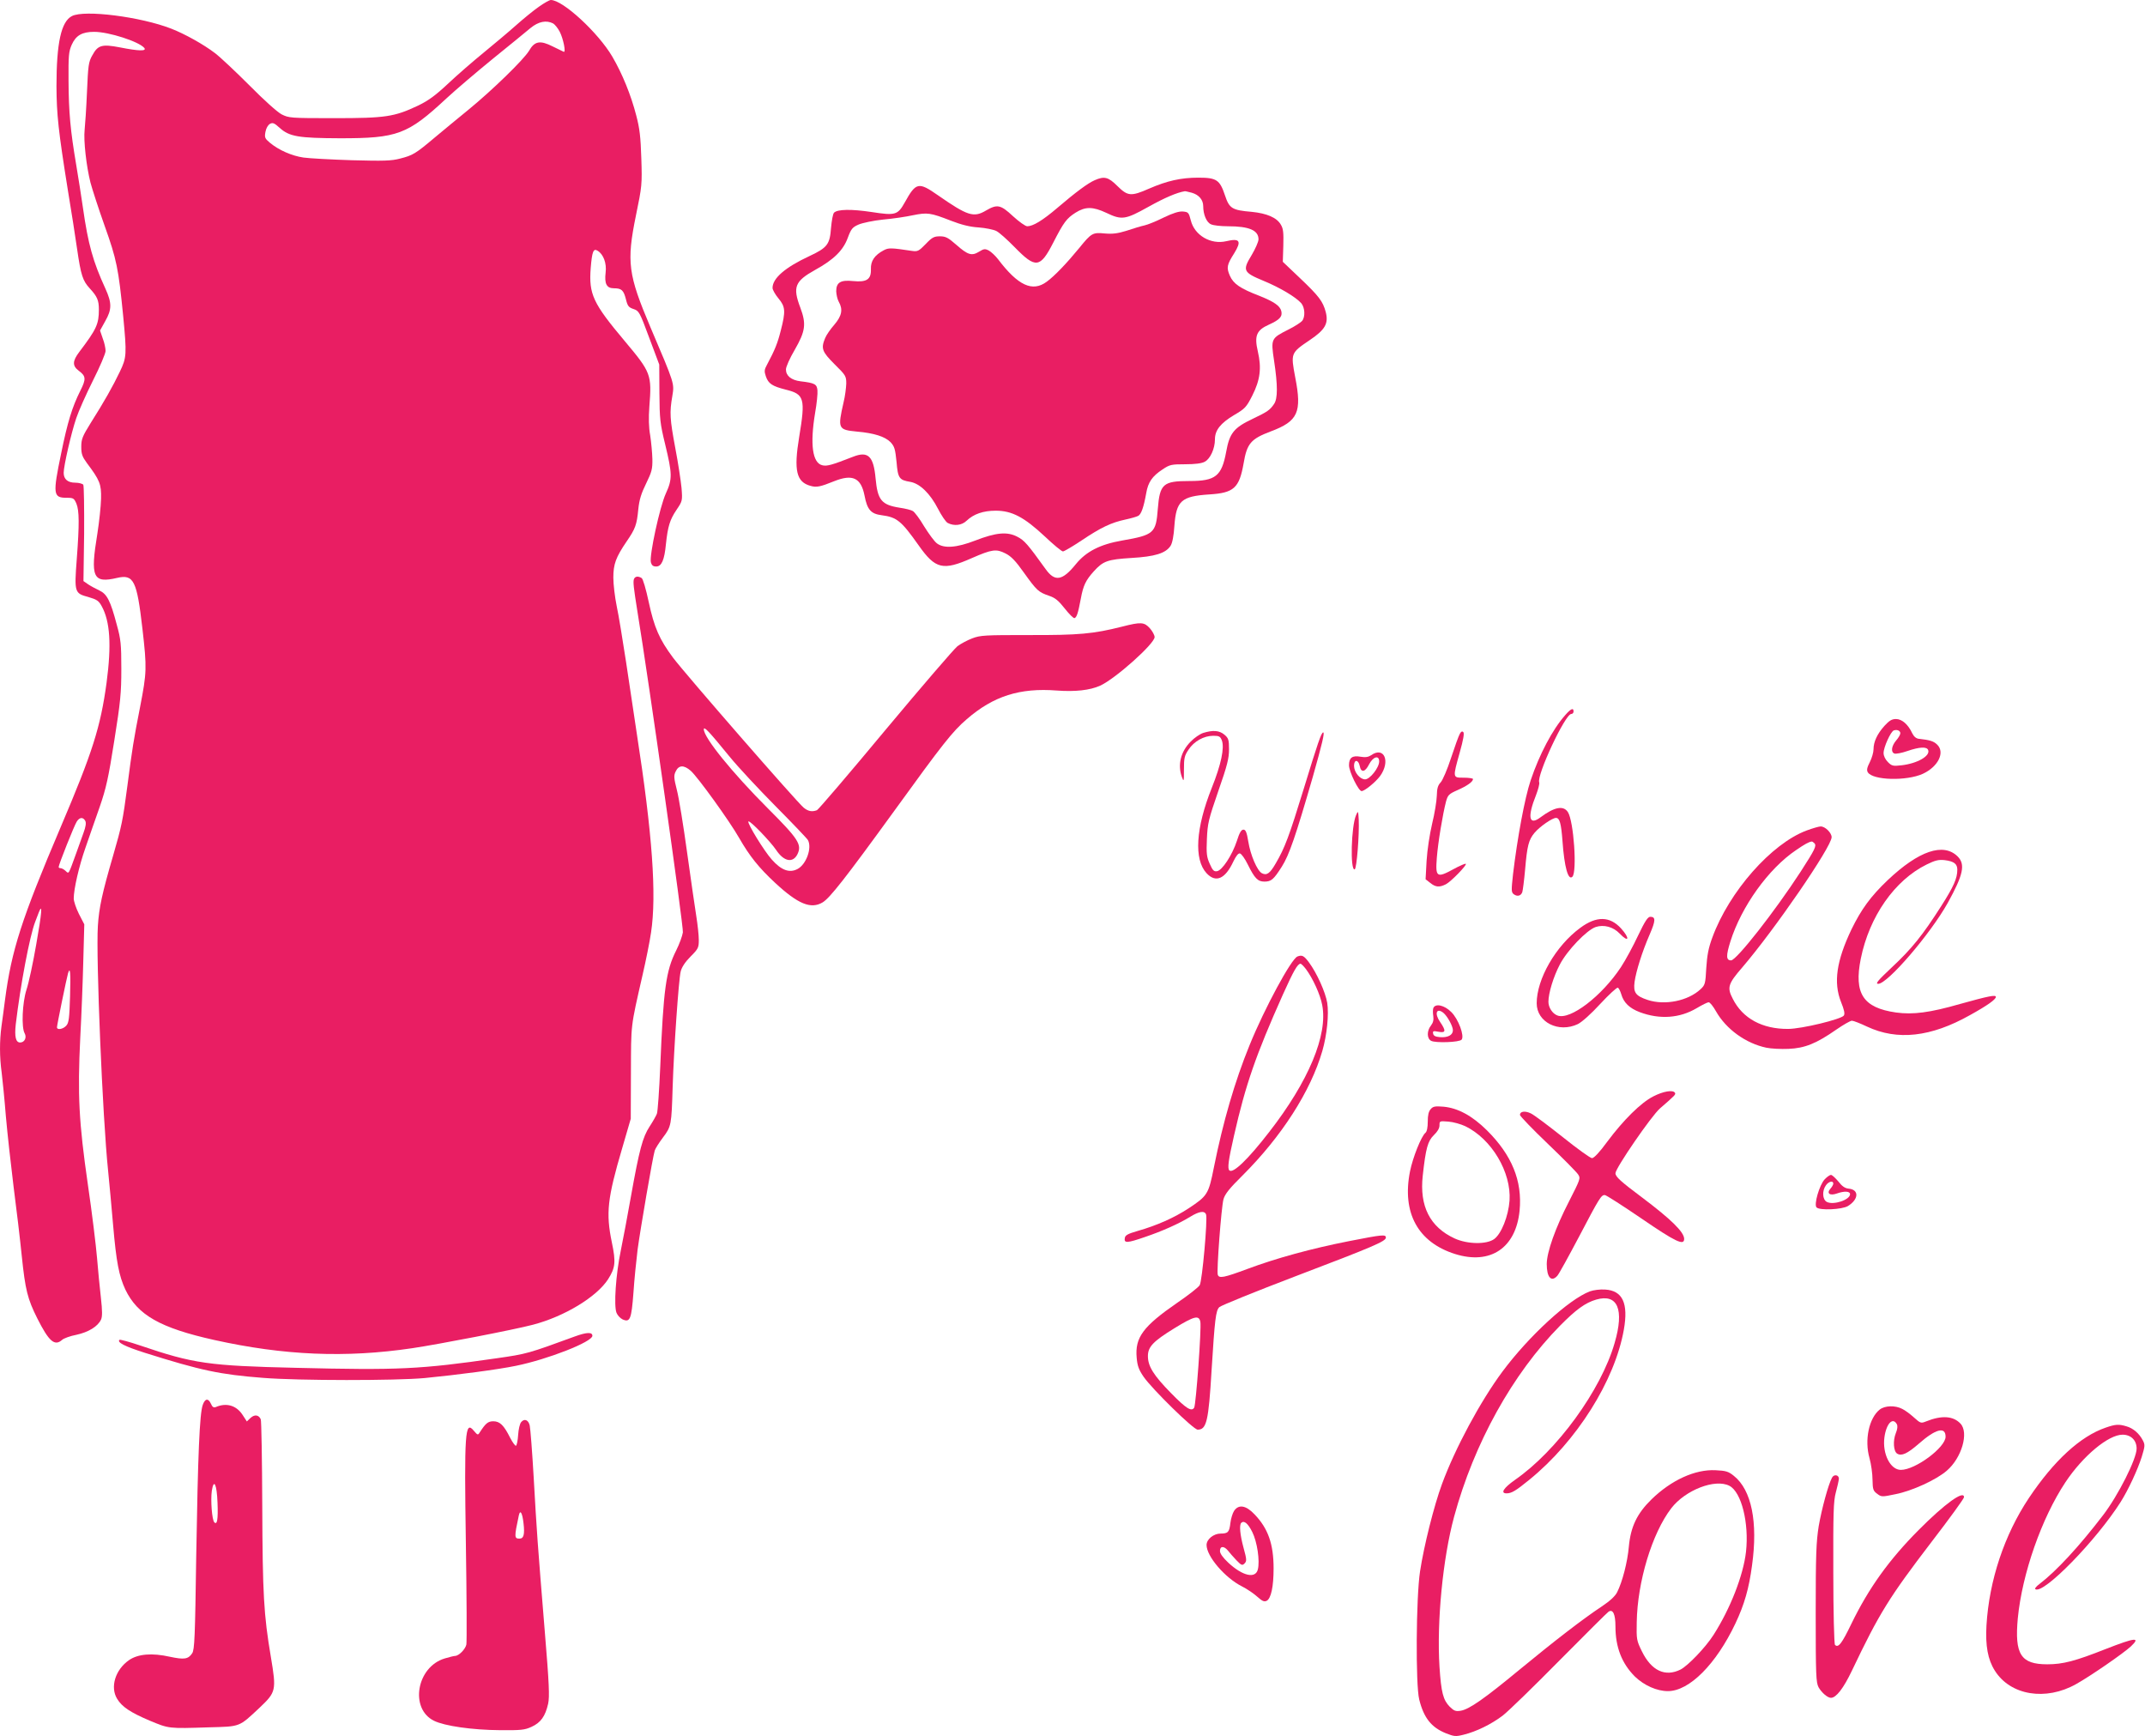<?xml version="1.0" standalone="no"?>
<!DOCTYPE svg PUBLIC "-//W3C//DTD SVG 20010904//EN"
 "http://www.w3.org/TR/2001/REC-SVG-20010904/DTD/svg10.dtd">
<svg version="1.0" xmlns="http://www.w3.org/2000/svg"
 width="1280pt" height="1036pt" viewBox="0 0 1280 1036"
 preserveAspectRatio="xMidYMid meet">
<g transform="translate(0,1036) scale(0.1,-0.1)"
fill="#e91e63" stroke="none">
<path d="M3216 10320 c-32 -22 -94 -73 -139 -113 -45 -40 -131 -112 -192 -162
-60 -49 -155 -131 -210 -183 -77 -72 -118 -102 -180 -132 -142 -67 -193 -75
-500 -75 -264 0 -271 1 -315 23 -26 14 -105 85 -190 171 -80 80 -173 168 -207
194 -68 52 -179 114 -261 146 -182 71 -519 114 -593 75 -64 -33 -92 -160 -92
-419 1 -169 11 -264 68 -620 20 -121 45 -278 55 -350 23 -159 34 -190 75 -235
45 -49 55 -71 55 -127 0 -87 -14 -117 -117 -253 -41 -54 -42 -83 -3 -112 43
-32 45 -49 9 -120 -48 -96 -76 -186 -114 -373 -51 -245 -48 -265 33 -265 40 0
44 -3 58 -35 17 -42 18 -121 2 -332 -15 -198 -13 -203 69 -225 51 -15 62 -22
80 -55 50 -91 59 -230 29 -456 -36 -265 -84 -416 -274 -862 -234 -550 -293
-734 -332 -1030 -6 -49 -16 -120 -21 -157 -12 -87 -12 -185 1 -278 5 -41 17
-158 25 -260 9 -102 30 -291 46 -420 17 -129 39 -316 49 -415 21 -201 34 -254
92 -370 70 -139 104 -169 149 -129 10 9 48 23 85 30 73 16 128 50 147 91 8 18
8 51 -1 131 -7 59 -17 166 -23 237 -6 72 -30 270 -55 440 -53 368 -62 531 -45
875 7 129 15 334 18 455 l6 220 -32 62 c-17 34 -31 76 -31 92 0 56 31 192 70
303 21 62 60 172 85 244 38 110 52 172 87 395 37 232 42 284 42 429 0 146 -3
176 -27 262 -38 145 -59 184 -104 205 -21 10 -51 26 -66 36 l-29 20 4 281 c1
154 -1 287 -5 294 -5 6 -26 12 -47 12 -46 0 -70 21 -70 59 0 41 45 238 75 326
14 42 59 143 100 225 41 81 75 161 75 176 0 16 -7 50 -17 75 l-16 47 31 56
c40 70 40 108 1 194 -74 161 -103 264 -134 482 -9 63 -27 178 -40 255 -35 207
-45 314 -46 503 -1 150 1 174 19 215 25 56 62 77 134 77 88 0 267 -58 299 -96
16 -20 -33 -19 -144 3 -109 21 -133 14 -166 -47 -23 -40 -25 -60 -32 -220 -4
-96 -11 -197 -14 -225 -7 -63 10 -216 35 -315 11 -41 49 -158 85 -259 71 -199
82 -253 110 -536 22 -230 21 -248 -20 -333 -40 -84 -94 -180 -174 -306 -49
-79 -56 -96 -56 -142 0 -43 6 -59 33 -96 78 -104 87 -126 85 -214 -1 -45 -11
-138 -22 -208 -43 -261 -27 -298 118 -264 99 23 118 -16 151 -304 27 -235 26
-259 -14 -466 -39 -198 -47 -250 -76 -472 -27 -206 -34 -239 -85 -415 -65
-223 -84 -309 -91 -420 -12 -183 28 -1144 61 -1459 8 -77 21 -224 30 -326 19
-220 35 -302 73 -384 73 -152 207 -229 531 -301 415 -92 783 -108 1181 -49
156 23 611 111 720 140 188 49 381 166 449 272 43 68 47 101 22 220 -36 174
-27 260 62 562 l51 175 1 275 c1 295 -3 265 69 581 20 86 43 200 51 255 34
224 8 589 -85 1187 -16 106 -45 298 -64 427 -20 129 -44 279 -56 334 -11 54
-20 130 -20 170 0 80 15 121 79 215 53 77 61 100 70 193 6 58 18 95 47 154 33
68 38 85 37 145 -1 38 -7 101 -13 141 -9 49 -10 105 -5 173 15 190 10 203
-147 390 -190 226 -215 280 -203 436 8 98 16 119 41 103 35 -21 55 -75 48
-130 -8 -67 6 -94 49 -94 46 0 58 -11 72 -65 10 -41 16 -49 46 -59 32 -11 36
-17 93 -171 l60 -160 1 -170 c1 -155 4 -182 34 -305 43 -178 44 -208 4 -295
-36 -79 -99 -370 -89 -410 5 -18 13 -25 32 -25 32 0 49 39 58 135 11 103 23
144 63 203 35 52 36 54 30 130 -4 42 -20 149 -37 237 -33 177 -35 213 -18 312
12 76 16 67 -130 409 -134 316 -144 390 -87 669 36 174 37 185 32 340 -4 128
-10 179 -30 255 -32 124 -83 249 -143 352 -84 143 -295 338 -367 338 -8 0 -40
-18 -71 -40z m85 -100 c10 -6 28 -28 39 -49 22 -43 38 -126 24 -120 -5 2 -35
17 -66 32 -75 38 -108 32 -141 -26 -32 -53 -220 -236 -362 -352 -60 -49 -150
-123 -200 -165 -115 -97 -132 -107 -207 -126 -53 -14 -98 -15 -288 -10 -124 4
-254 11 -289 16 -69 10 -147 44 -200 88 -31 26 -33 32 -27 65 4 22 15 41 27
48 17 9 26 5 58 -24 58 -52 111 -61 361 -62 341 0 402 22 633 237 56 52 182
159 280 239 98 79 198 161 223 182 48 39 94 48 135 27z m-2792 -4758 c6 -12 3
-34 -11 -72 -11 -30 -30 -84 -43 -120 -48 -132 -43 -125 -64 -106 -9 9 -23 16
-29 16 -7 0 -12 3 -12 7 0 14 93 248 108 271 17 27 38 28 51 4z m-293 -738
c-19 -110 -45 -231 -58 -269 -25 -78 -31 -225 -11 -260 14 -25 0 -55 -27 -55
-26 0 -34 35 -26 108 28 235 83 527 116 612 5 14 15 39 21 55 24 62 19 1 -15
-191z m202 -309 c-4 -131 -7 -158 -23 -175 -19 -21 -55 -27 -55 -9 0 13 58
296 66 322 13 42 16 6 12 -138z"/>
<path d="M6533 9285 c-40 -17 -113 -71 -223 -165 -89 -76 -146 -110 -180 -110
-11 0 -49 27 -85 60 -74 69 -94 73 -161 34 -74 -44 -110 -32 -287 91 -116 81
-131 78 -198 -43 -42 -75 -56 -79 -198 -57 -120 18 -203 17 -224 -4 -7 -7 -14
-48 -18 -91 -7 -98 -22 -118 -129 -168 -144 -67 -220 -132 -220 -190 0 -11 16
-39 35 -62 42 -50 44 -77 14 -193 -19 -75 -34 -113 -83 -205 -15 -27 -16 -38
-6 -67 15 -44 37 -59 120 -80 110 -27 117 -53 79 -282 -33 -200 -17 -269 68
-292 35 -10 57 -6 141 28 110 44 160 20 181 -86 16 -84 38 -109 102 -117 91
-12 117 -33 221 -180 100 -142 145 -152 317 -76 121 53 146 56 201 28 34 -17
61 -45 111 -116 76 -106 86 -115 150 -137 36 -12 56 -29 93 -76 26 -33 52 -59
58 -57 13 5 21 27 38 118 14 76 29 108 77 161 56 62 82 71 225 80 140 8 204
28 233 72 11 17 19 59 23 119 11 150 41 177 208 188 147 9 179 38 205 185 20
119 43 146 162 191 163 61 187 114 146 323 -27 144 -27 145 87 222 92 62 113
99 95 168 -17 63 -40 94 -155 203 l-101 96 3 96 c2 78 0 102 -15 126 -24 42
-84 67 -173 76 -118 10 -134 20 -160 98 -31 93 -50 106 -159 106 -104 0 -187
-19 -293 -65 -109 -48 -128 -46 -190 15 -54 54 -78 60 -135 35z m579 -75 c42
-12 68 -42 68 -80 0 -50 20 -97 46 -108 13 -7 60 -12 102 -12 126 0 182 -24
182 -78 0 -14 -19 -57 -41 -94 -56 -92 -51 -103 72 -154 97 -40 191 -96 224
-133 22 -26 25 -82 5 -106 -8 -9 -43 -32 -79 -50 -107 -54 -108 -55 -88 -188
22 -146 22 -225 0 -257 -25 -37 -40 -47 -128 -89 -112 -53 -138 -85 -158 -197
-27 -145 -63 -174 -219 -174 -158 0 -177 -17 -189 -167 -11 -144 -23 -155
-213 -188 -132 -23 -215 -66 -276 -141 -80 -99 -125 -107 -180 -30 -108 150
-127 172 -170 194 -60 31 -126 25 -250 -23 -111 -43 -187 -49 -229 -17 -14 10
-48 56 -76 101 -27 46 -58 87 -68 92 -9 6 -45 15 -80 20 -107 17 -130 46 -142
174 -12 134 -45 165 -134 130 -128 -50 -157 -58 -184 -51 -59 14 -74 125 -43
312 10 56 16 117 14 135 -3 37 -16 44 -101 54 -56 7 -87 33 -87 71 0 15 23 67
52 116 65 113 70 155 34 252 -47 124 -33 158 89 226 111 61 167 117 194 191
20 54 28 63 64 79 23 10 89 24 147 30 58 5 138 17 179 26 85 17 103 15 226
-33 62 -24 113 -37 165 -40 41 -3 89 -13 105 -21 17 -8 66 -52 111 -98 124
-127 151 -124 229 28 63 123 80 145 133 179 59 37 103 37 184 -1 92 -44 113
-41 251 36 97 54 169 85 217 93 3 1 22 -4 42 -9z"/>
<path d="M6944 9062 c-44 -22 -96 -43 -115 -47 -19 -4 -66 -18 -104 -31 -55
-17 -84 -21 -132 -17 -73 7 -80 3 -153 -87 -73 -89 -147 -167 -194 -201 -85
-63 -171 -23 -290 134 -16 21 -41 44 -55 52 -23 12 -30 11 -59 -7 -43 -26 -66
-20 -136 42 -48 42 -63 50 -97 50 -35 0 -47 -6 -85 -46 -41 -42 -48 -46 -82
-41 -126 19 -139 19 -168 4 -55 -29 -79 -64 -77 -113 2 -61 -25 -79 -106 -71
-75 8 -101 -8 -101 -61 1 -20 7 -48 15 -62 26 -46 19 -84 -26 -137 -23 -26
-48 -62 -55 -80 -26 -62 -19 -81 56 -156 67 -66 70 -71 70 -116 -1 -25 -7 -75
-16 -111 -36 -158 -33 -164 79 -175 104 -9 168 -30 201 -63 24 -26 28 -41 36
-118 8 -98 16 -108 82 -119 57 -10 118 -69 165 -160 21 -41 47 -79 58 -85 38
-20 84 -15 113 13 42 40 99 60 174 60 97 0 170 -39 292 -153 53 -50 101 -90
109 -90 7 0 58 30 112 66 116 78 177 106 260 124 33 7 68 17 77 22 18 9 33 52
48 136 11 65 36 101 97 141 43 29 53 31 135 31 59 0 99 5 117 15 33 17 61 78
61 134 0 54 33 96 115 145 65 38 73 47 108 116 47 93 56 164 33 263 -22 94 -8
127 66 160 64 29 82 48 74 81 -8 32 -44 56 -131 91 -115 44 -155 72 -176 120
-21 48 -18 65 26 134 45 73 34 91 -47 72 -93 -22 -190 35 -212 124 -12 47 -15
50 -47 53 -23 2 -59 -9 -115 -36z"/>
<path d="M3783 6905 c-6 -17 -2 -51 21 -195 68 -415 276 -1881 271 -1913 -3
-21 -21 -70 -40 -108 -61 -121 -76 -228 -95 -692 -6 -142 -15 -269 -20 -282
-5 -13 -25 -48 -44 -77 -41 -63 -61 -137 -111 -417 -20 -112 -47 -258 -61
-325 -29 -140 -42 -327 -25 -369 6 -15 22 -32 36 -39 45 -20 53 1 65 159 5 77
17 194 25 259 16 118 90 551 102 589 3 11 25 46 49 78 50 66 51 74 58 302 7
225 36 642 48 689 6 25 27 57 59 89 46 46 49 53 49 99 0 28 -7 92 -15 142 -8
50 -33 222 -55 381 -22 160 -49 327 -61 372 -18 71 -19 86 -7 110 18 39 49 40
90 4 41 -36 231 -299 289 -401 62 -108 117 -177 215 -268 136 -126 213 -158
283 -116 43 26 135 143 426 544 290 401 349 476 434 549 159 138 317 188 537
171 109 -8 197 1 259 29 89 40 325 250 325 290 0 11 -13 35 -28 52 -34 38 -54
39 -167 10 -171 -43 -256 -51 -556 -50 -262 0 -289 -1 -338 -20 -29 -11 -68
-32 -88 -47 -19 -15 -212 -239 -429 -499 -216 -260 -400 -475 -409 -479 -29
-11 -52 -7 -79 15 -38 30 -706 797 -779 894 -82 110 -113 180 -146 334 -16 75
-34 137 -42 142 -21 13 -39 11 -46 -6z m572 -1061 c49 -60 172 -192 273 -294
101 -102 188 -193 193 -202 26 -47 -10 -146 -62 -173 -48 -25 -96 -8 -153 56
-46 51 -149 219 -140 228 8 8 131 -119 166 -171 46 -69 100 -79 127 -24 27 57
6 90 -177 273 -212 212 -383 423 -382 472 1 19 30 -12 155 -165z"/>
<path d="M9340 6093 c-76 -86 -154 -234 -206 -389 -35 -104 -79 -341 -105
-558 -11 -101 -11 -110 5 -122 21 -15 42 -9 50 13 3 8 11 69 17 136 12 141 21
176 56 218 31 37 106 89 128 89 22 0 31 -32 39 -139 11 -154 34 -237 59 -212
29 29 8 333 -27 386 -27 41 -81 30 -164 -32 -68 -51 -79 1 -26 133 13 34 22
68 19 76 -16 42 155 408 191 408 8 0 14 7 14 15 0 24 -16 17 -50 -22z"/>
<path d="M11245 6029 c-43 -48 -65 -95 -65 -140 0 -18 -10 -52 -22 -76 -17
-33 -20 -48 -12 -61 30 -48 231 -53 328 -9 93 43 135 130 84 176 -20 19 -43
26 -108 33 -16 2 -29 13 -39 33 -24 52 -61 85 -97 85 -24 0 -40 -9 -69 -41z
m95 -44 c0 -8 -11 -27 -25 -43 -28 -33 -33 -70 -10 -78 8 -3 43 3 77 15 73 25
116 27 124 6 14 -35 -64 -80 -158 -91 -52 -6 -59 -4 -82 19 -16 16 -26 37 -26
54 0 35 43 129 61 135 20 7 39 -2 39 -17z"/>
<path d="M7180 5987 c-19 -6 -53 -29 -75 -52 -59 -59 -79 -138 -52 -212 11
-30 12 -26 12 45 0 69 3 84 28 120 32 49 91 82 147 82 35 0 42 -4 51 -27 17
-44 -4 -144 -60 -284 -96 -241 -107 -427 -31 -509 55 -59 111 -35 160 70 16
33 29 50 39 48 9 -2 30 -31 47 -66 41 -83 60 -102 99 -102 41 0 55 12 104 89
44 69 83 183 185 536 56 198 72 265 62 265 -11 0 -33 -64 -116 -336 -87 -283
-113 -353 -167 -445 -35 -61 -54 -74 -83 -59 -28 15 -68 108 -81 189 -9 56
-16 71 -29 71 -13 0 -24 -19 -39 -67 -28 -85 -88 -177 -119 -181 -18 -3 -26 5
-43 44 -18 40 -21 61 -17 148 4 93 9 115 68 286 54 154 64 196 64 249 0 57 -3
67 -28 88 -30 25 -68 28 -126 10z"/>
<path d="M8711 5981 c-7 -12 -30 -76 -52 -143 -22 -68 -50 -133 -62 -146 -17
-18 -22 -36 -23 -80 -1 -31 -13 -106 -28 -167 -15 -64 -29 -156 -33 -221 l-6
-110 28 -22 c32 -26 55 -27 93 -8 31 16 127 115 119 122 -3 3 -36 -11 -74 -32
-99 -54 -108 -48 -99 67 7 92 35 260 55 337 11 39 17 45 69 68 57 25 92 50 92
66 0 4 -25 8 -55 8 -67 0 -67 -3 -24 151 21 75 28 114 21 121 -7 7 -14 3 -21
-11z"/>
<path d="M8182 5854 c-17 -11 -34 -14 -63 -9 -50 9 -69 -6 -69 -51 0 -38 57
-154 75 -154 18 0 82 52 110 89 64 88 25 180 -53 125z m48 -37 c0 -37 -55
-107 -84 -107 -31 0 -66 43 -66 81 0 39 26 38 34 -1 8 -42 32 -38 56 10 24 46
60 56 60 17z"/>
<path d="M8092 5496 c-29 -67 -36 -332 -8 -323 12 4 28 207 24 297 -3 54 -4
54 -16 26z"/>
<path d="M10781 5405 c-210 -78 -463 -365 -563 -639 -23 -62 -31 -105 -36
-181 -5 -94 -7 -102 -34 -127 -75 -70 -213 -98 -316 -64 -72 24 -86 44 -78
107 9 65 46 182 90 283 36 83 37 106 4 106 -15 0 -32 -26 -73 -112 -29 -62
-75 -147 -102 -188 -114 -173 -303 -318 -379 -289 -30 11 -54 48 -54 82 0 51
30 150 68 222 44 85 161 206 214 224 49 16 105 1 143 -39 55 -57 63 -30 9 30
-67 74 -147 76 -244 4 -146 -107 -260 -305 -260 -450 0 -113 131 -179 246
-124 25 13 78 60 134 121 51 55 98 98 104 96 6 -2 15 -20 21 -40 14 -49 49
-83 110 -106 120 -45 239 -36 340 24 32 19 64 35 71 35 8 0 27 -24 44 -54 60
-106 177 -191 300 -217 28 -6 88 -9 133 -7 97 4 166 32 285 115 42 29 84 53
93 53 9 0 50 -16 90 -35 181 -85 381 -63 614 68 105 58 155 94 155 109 0 14
-44 5 -213 -42 -181 -52 -281 -65 -383 -51 -196 28 -252 113 -210 321 51 252
202 468 393 562 51 25 71 30 108 26 55 -7 75 -22 75 -57 0 -52 -22 -101 -96
-217 -111 -174 -176 -255 -294 -365 -85 -80 -101 -99 -82 -99 56 0 311 297
415 483 93 168 106 230 59 277 -85 84 -232 34 -417 -141 -102 -97 -158 -174
-217 -295 -89 -187 -108 -316 -62 -432 19 -47 24 -70 17 -81 -14 -22 -252 -80
-333 -80 -153 -1 -271 62 -330 180 -35 67 -28 89 56 186 193 225 534 721 534
778 0 26 -39 65 -66 64 -10 0 -48 -11 -83 -24z m46 -76 c15 -15 3 -38 -82
-170 -154 -237 -383 -529 -415 -529 -30 0 -31 27 -4 113 66 209 227 434 392
545 51 35 76 49 93 51 3 1 10 -4 16 -10z"/>
<path d="M7742 4653 c-37 -15 -196 -309 -285 -528 -89 -218 -159 -460 -213
-729 -32 -161 -38 -171 -152 -246 -84 -55 -189 -102 -302 -134 -62 -18 -76
-26 -78 -44 -5 -30 15 -29 119 7 101 34 205 80 271 121 54 33 86 38 95 14 10
-27 -23 -398 -38 -422 -8 -13 -68 -60 -134 -105 -204 -141 -253 -207 -242
-328 4 -48 13 -72 41 -113 51 -74 298 -316 323 -316 53 0 65 50 83 355 19 304
25 355 46 376 11 10 215 93 454 184 468 178 540 209 540 231 0 20 -20 18 -219
-21 -224 -44 -436 -102 -607 -166 -140 -52 -169 -58 -177 -35 -8 20 21 403 34
451 9 31 35 64 112 140 234 233 408 503 478 745 27 93 40 218 29 287 -11 64
-61 176 -109 241 -30 40 -41 46 -69 35z m51 -75 c41 -55 85 -151 97 -214 35
-178 -81 -456 -317 -759 -126 -163 -216 -249 -237 -228 -12 12 -6 59 28 208
69 304 130 480 291 840 64 142 88 185 106 185 4 0 19 -15 32 -32z m-630 -2105
c7 -39 -26 -494 -37 -512 -16 -25 -48 -5 -138 87 -104 106 -138 160 -138 221
0 55 31 88 158 166 119 73 147 80 155 38z"/>
<path d="M8553 4345 c-3 -9 -3 -30 0 -48 3 -23 -1 -39 -14 -56 -25 -31 -25
-77 1 -91 27 -14 169 -9 182 7 18 22 -19 123 -62 165 -41 41 -95 53 -107 23z
m59 -27 c24 -19 58 -80 58 -105 0 -29 -31 -45 -78 -41 -26 2 -38 8 -40 21 -3
16 1 17 32 11 44 -8 46 5 10 58 -35 50 -23 87 18 56z"/>
<path d="M9865 3818 c-74 -38 -177 -140 -274 -270 -46 -63 -79 -98 -91 -98
-10 0 -89 57 -175 126 -87 69 -172 133 -190 141 -35 17 -65 12 -65 -9 0 -7 75
-85 166 -172 91 -87 173 -170 181 -183 16 -23 13 -29 -54 -161 -81 -157 -133
-303 -133 -374 0 -79 27 -110 63 -70 9 9 67 115 130 234 121 231 132 248 153
248 8 0 106 -63 219 -140 203 -139 255 -164 255 -122 0 41 -78 117 -252 248
-127 95 -158 123 -158 144 0 30 215 343 266 387 90 78 95 83 89 93 -12 19 -70
9 -130 -22z"/>
<path d="M8538 3743 c-13 -14 -18 -36 -18 -75 0 -34 -5 -60 -14 -67 -25 -21
-75 -146 -92 -230 -49 -247 47 -423 269 -493 211 -66 363 36 385 259 17 177
-46 331 -195 479 -88 87 -173 133 -259 141 -50 4 -62 2 -76 -14z m205 -102
c158 -76 276 -275 265 -444 -7 -94 -49 -199 -92 -230 -46 -33 -160 -31 -236 4
-147 68 -210 192 -190 374 18 164 30 207 66 242 22 21 34 41 34 59 0 26 1 26
53 22 29 -2 74 -15 100 -27z"/>
<path d="M10888 3323 c-31 -34 -65 -150 -48 -167 19 -19 151 -13 187 8 65 40
68 98 5 104 -22 2 -40 14 -62 43 -18 21 -37 39 -44 39 -7 0 -24 -12 -38 -27z
m52 -25 c0 -6 -8 -20 -17 -30 -25 -28 -4 -44 38 -29 45 16 79 14 79 -4 0 -34
-100 -67 -139 -46 -26 14 -29 66 -5 99 16 23 44 30 44 10z"/>
<path d="M9487 2655 c-126 -48 -364 -267 -521 -478 -133 -179 -283 -459 -361
-671 -48 -130 -108 -370 -131 -521 -24 -156 -27 -678 -5 -765 27 -109 72 -166
158 -201 51 -20 59 -21 107 -9 77 19 164 62 232 113 33 25 186 174 340 330
155 156 286 287 293 291 26 17 41 -15 41 -88 0 -124 38 -221 116 -299 55 -53
131 -87 197 -87 128 0 288 161 403 404 53 112 81 209 99 346 36 259 -3 450
-108 534 -33 27 -48 31 -110 34 -122 6 -264 -59 -382 -174 -86 -84 -124 -163
-135 -281 -8 -93 -39 -212 -70 -273 -12 -24 -44 -53 -92 -85 -112 -74 -284
-207 -488 -375 -213 -176 -302 -238 -353 -247 -31 -5 -40 -1 -66 24 -39 40
-51 84 -61 238 -17 270 20 648 87 895 119 439 349 853 633 1141 95 96 150 136
215 155 128 37 169 -58 110 -259 -81 -282 -345 -644 -595 -817 -68 -48 -88
-80 -50 -80 30 0 55 15 136 81 283 230 510 591 564 895 28 158 -7 234 -112
240 -30 2 -69 -3 -91 -11z m833 -1160 c72 -37 118 -223 99 -394 -16 -140 -93
-338 -194 -496 -48 -75 -151 -182 -196 -206 -92 -46 -174 -8 -231 108 -32 65
-33 72 -31 174 4 241 91 530 206 680 84 109 262 178 347 134z"/>
<path d="M3430 2386 c-279 -102 -285 -104 -466 -130 -457 -66 -586 -72 -1199
-57 -518 12 -611 25 -928 133 -65 22 -121 37 -124 34 -16 -15 31 -39 150 -77
336 -106 449 -130 707 -150 211 -17 794 -17 965 -1 195 19 438 51 544 73 191
39 456 143 456 179 0 23 -34 22 -105 -4z"/>
<path d="M1210 1978 c-19 -52 -29 -299 -39 -900 -7 -486 -10 -560 -24 -582
-24 -36 -48 -39 -133 -21 -107 24 -190 17 -244 -20 -82 -57 -114 -161 -71
-231 29 -48 79 -81 194 -130 116 -48 110 -48 355 -40 188 5 177 1 300 116 100
95 102 103 68 306 -42 249 -49 370 -51 899 -1 275 -5 508 -9 517 -12 27 -37
30 -61 8 l-22 -21 -26 40 c-37 56 -96 73 -159 46 -13 -5 -21 0 -29 19 -16 35
-35 33 -49 -6z m88 -584 c4 -99 -2 -134 -19 -117 -14 14 -23 132 -15 188 12
77 30 39 34 -71z"/>
<path d="M11217 1950 c-64 -51 -92 -181 -61 -290 10 -36 18 -94 18 -129 1 -57
4 -66 27 -83 26 -20 29 -20 110 -3 98 19 244 86 306 140 89 76 133 227 82 281
-43 46 -112 51 -206 13 -30 -12 -33 -11 -72 24 -22 20 -53 43 -70 51 -42 22
-103 20 -134 -4z m102 -87 c6 -12 4 -29 -6 -54 -18 -45 -14 -108 8 -122 26
-16 60 -1 129 59 101 89 160 104 160 42 0 -64 -180 -198 -267 -198 -62 0 -111
95 -98 194 11 81 49 123 74 79z"/>
<path d="M3110 1875 c-8 -9 -16 -43 -18 -76 -2 -33 -8 -62 -13 -65 -4 -2 -20
19 -35 48 -37 74 -61 98 -100 98 -32 0 -46 -12 -81 -66 -11 -18 -13 -17 -36
10 -52 63 -57 -10 -47 -673 5 -316 6 -587 3 -603 -6 -28 -45 -68 -68 -68 -6 0
-34 -7 -61 -15 -168 -50 -211 -300 -64 -372 63 -31 228 -55 395 -56 123 -1
146 1 187 20 55 25 82 63 99 138 9 42 6 118 -20 430 -44 538 -48 596 -66 915
-9 157 -20 298 -24 315 -8 34 -32 43 -51 20z m14 -603 c8 -68 1 -92 -24 -92
-31 0 -32 8 -4 138 8 38 21 16 28 -46z"/>
<path d="M12565 1842 c-151 -52 -308 -196 -458 -420 -146 -219 -237 -491 -253
-760 -7 -121 8 -204 50 -270 93 -148 304 -182 485 -80 86 48 283 184 327 225
60 57 26 53 -151 -16 -182 -72 -255 -91 -348 -91 -158 0 -196 59 -176 275 26
266 142 597 284 811 105 158 257 284 341 284 50 0 84 -33 84 -83 0 -61 -109
-278 -200 -397 -143 -187 -279 -334 -380 -411 -19 -14 -30 -28 -24 -31 49 -31
364 292 509 521 46 73 101 192 125 267 20 65 21 74 7 100 -21 41 -58 73 -98
84 -46 14 -66 12 -124 -8z"/>
<path d="M10932 1543 c-22 -41 -61 -185 -79 -288 -15 -95 -18 -168 -18 -520 0
-371 2 -413 17 -442 19 -33 54 -63 74 -63 31 0 75 57 125 162 164 344 222 437
475 768 107 139 194 259 194 267 0 44 -115 -39 -271 -196 -177 -178 -298 -347
-401 -559 -57 -118 -78 -146 -98 -126 -5 5 -10 198 -10 429 -1 359 1 429 15
480 9 33 17 69 18 80 3 25 -29 32 -41 8z"/>
<path d="M7364 1345 c-9 -14 -19 -47 -22 -73 -6 -53 -14 -62 -58 -62 -42 0
-84 -34 -84 -68 0 -68 110 -196 211 -247 30 -15 71 -43 92 -62 30 -27 41 -31
56 -24 26 14 41 85 41 193 0 146 -33 239 -114 323 -51 54 -95 61 -122 20z
m109 -126 c29 -58 46 -172 33 -223 -14 -57 -91 -39 -176 40 -33 31 -50 55 -50
70 0 31 24 31 48 2 9 -12 32 -38 50 -57 30 -31 35 -33 49 -19 13 14 13 23 -6
92 -21 77 -27 137 -14 150 17 16 40 -3 66 -55z"/>
</g>
</svg>
